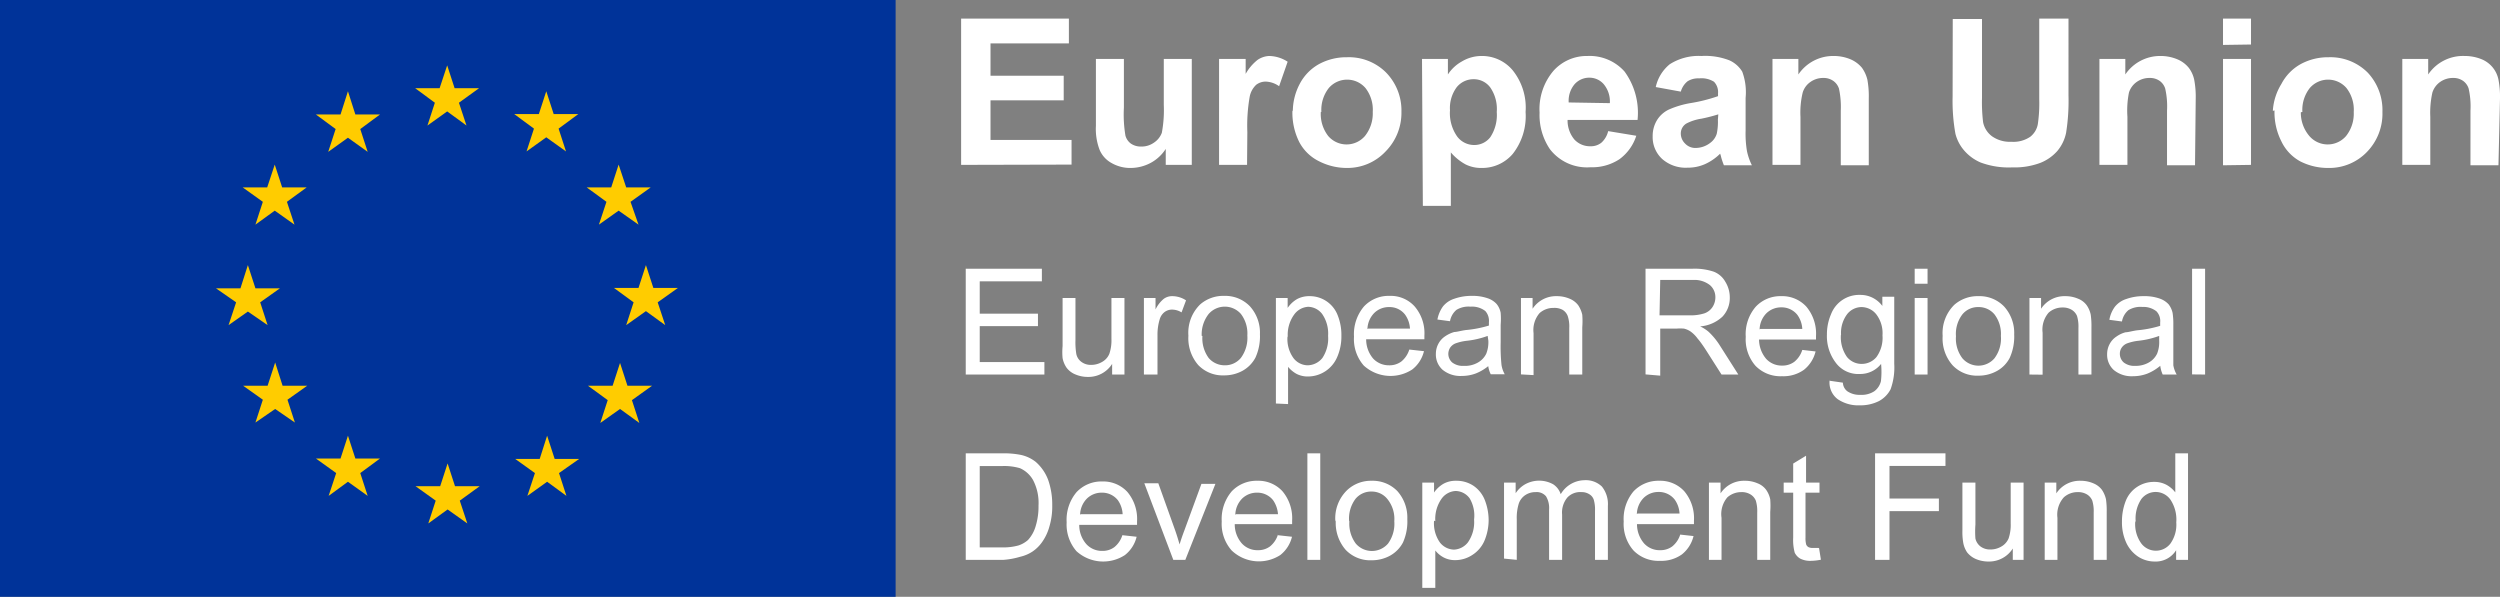 <svg xmlns="http://www.w3.org/2000/svg" viewBox="0 0 178.62 42.64"><rect x="0" y="0" width="178.62" height="42.64" fill="#808080" stroke="none"/><defs><style>.a{fill:#fff;}.b{fill:#039;}.c{fill:#fc0;}</style></defs><title>Asset 1</title><path class="a" d="M68.67,11.78V1.33h7.7V3.1h-5.6V5.41H76V7.17H70.77V10h5.79v1.76Zm14.62,0V10.64a2.94,2.94,0,0,1-1.08,1A3.06,3.06,0,0,1,80.8,12a2.67,2.67,0,0,1-1.36-.34,1.94,1.94,0,0,1-.87-.94A4.18,4.18,0,0,1,78.3,9V4.21h2V7.69a9.13,9.13,0,0,0,.11,2,1.05,1.05,0,0,0,.39.57,1.24,1.24,0,0,0,.74.21,1.51,1.51,0,0,0,.91-.28,1.45,1.45,0,0,0,.56-.7,8.8,8.8,0,0,0,.14-2V4.21h2v7.57Zm5.81,0h-2V4.21H89V5.28a3.37,3.37,0,0,1,.85-1A1.59,1.59,0,0,1,90.67,4,2.5,2.5,0,0,1,92,4.41l-.61,1.75a1.75,1.75,0,0,0-.94-.33,1.11,1.11,0,0,0-.7.23,1.58,1.58,0,0,0-.46.84,12,12,0,0,0-.17,2.54Zm3.27-3.89A4.23,4.23,0,0,1,92.86,6a3.44,3.44,0,0,1,1.38-1.42,4.09,4.09,0,0,1,2-.49A3.76,3.76,0,0,1,99,5.15,3.88,3.88,0,0,1,100.13,8,3.92,3.92,0,0,1,99,10.82,3.73,3.73,0,0,1,96.26,12a4.36,4.36,0,0,1-2-.47,3.18,3.18,0,0,1-1.43-1.38,4.69,4.69,0,0,1-.49-2.21Zm2,.1a2.56,2.56,0,0,0,.53,1.73,1.73,1.73,0,0,0,2.62,0A2.57,2.57,0,0,0,98.08,8a2.52,2.52,0,0,0-.52-1.71,1.73,1.73,0,0,0-2.62,0A2.53,2.53,0,0,0,94.41,8Zm7.23-3.78h1.85V5.32a2.82,2.82,0,0,1,1-.93A2.73,2.73,0,0,1,105.83,4a2.86,2.86,0,0,1,2.23,1A4.25,4.25,0,0,1,109,8a4.36,4.36,0,0,1-.92,3,2.87,2.87,0,0,1-2.23,1,2.47,2.47,0,0,1-1.13-.25,3.71,3.71,0,0,1-1.06-.86v3.82h-2Zm2,3.65a2.9,2.9,0,0,0,.51,1.89,1.51,1.51,0,0,0,1.22.61,1.43,1.43,0,0,0,1.15-.56A2.87,2.87,0,0,0,106.94,8a2.7,2.7,0,0,0-.47-1.76,1.46,1.46,0,0,0-1.17-.58,1.54,1.54,0,0,0-1.22.57,2.5,2.5,0,0,0-.48,1.67Zm11.31,1.51,2,.33a3.33,3.33,0,0,1-1.21,1.68,3.55,3.55,0,0,1-2.06.57,3.34,3.34,0,0,1-2.9-1.29A4.33,4.33,0,0,1,110,8.05a4.22,4.22,0,0,1,1-3A3.19,3.19,0,0,1,113.42,4a3.34,3.34,0,0,1,2.65,1.11A5,5,0,0,1,117,8.57h-5a2.12,2.12,0,0,0,.48,1.39,1.51,1.51,0,0,0,1.15.49,1.2,1.2,0,0,0,.78-.25,1.6,1.6,0,0,0,.49-.83Zm.11-2A1.92,1.92,0,0,0,114.57,6a1.35,1.35,0,0,0-1-.45,1.4,1.4,0,0,0-1.08.48,1.84,1.84,0,0,0-.41,1.29Zm5.09-.82-1.81-.33a2.9,2.9,0,0,1,1-1.63A3.84,3.84,0,0,1,121.56,4a4.77,4.77,0,0,1,2,.31,2.06,2.06,0,0,1,.92.81A4.26,4.26,0,0,1,124.72,7l0,2.34a7.45,7.45,0,0,0,.1,1.47,4.26,4.26,0,0,0,.35,1h-2a5.54,5.54,0,0,1-.2-.59,1.54,1.54,0,0,0-.07-.24,3.67,3.67,0,0,1-1.09.75,3,3,0,0,1-1.23.25,2.54,2.54,0,0,1-1.83-.63,2.12,2.12,0,0,1-.67-1.61,2.16,2.16,0,0,1,.3-1.14,2,2,0,0,1,.85-.77,6.52,6.52,0,0,1,1.59-.47,11.38,11.38,0,0,0,1.93-.49v-.2a1.06,1.06,0,0,0-.29-.83,1.68,1.68,0,0,0-1.06-.24,1.41,1.41,0,0,0-.83.21,1.45,1.45,0,0,0-.48.74Zm2.66,1.62a11.76,11.76,0,0,1-1.21.31,3.38,3.38,0,0,0-1.08.35.83.83,0,0,0-.39.7,1,1,0,0,0,.31.73,1,1,0,0,0,.79.31,1.72,1.72,0,0,0,1-.36,1.27,1.27,0,0,0,.47-.66,4.08,4.08,0,0,0,.08-1Zm10.75,3.64h-2V7.91a6.18,6.18,0,0,0-.13-1.58,1.09,1.09,0,0,0-.42-.56,1.19,1.19,0,0,0-.69-.2,1.56,1.56,0,0,0-.92.28,1.42,1.42,0,0,0-.56.76,6.11,6.11,0,0,0-.16,1.74v3.43h-2V4.21h1.85V5.32A3,3,0,0,1,131,4a3.09,3.09,0,0,1,1.2.23,2.16,2.16,0,0,1,.83.61,2.45,2.45,0,0,1,.39.85,6.57,6.57,0,0,1,.1,1.34Zm6-10.45h2.09V7a11.8,11.8,0,0,0,.08,1.74,1.65,1.65,0,0,0,.64,1,2.22,2.22,0,0,0,1.38.39,2.13,2.13,0,0,0,1.35-.36,1.47,1.47,0,0,0,.54-.91,10.39,10.39,0,0,0,.1-1.77V1.33h2.09V6.82a14.56,14.56,0,0,1-.17,2.66,2.92,2.92,0,0,1-.63,1.31,3.17,3.17,0,0,1-1.22.85,5.27,5.27,0,0,1-2,.32,5.77,5.77,0,0,1-2.26-.35,3.23,3.23,0,0,1-1.21-.9,2.91,2.91,0,0,1-.59-1.16,13.27,13.27,0,0,1-.2-2.65Zm17.31,10.45h-2V7.91a5.74,5.74,0,0,0-.13-1.58,1.07,1.07,0,0,0-.41-.56,1.19,1.19,0,0,0-.69-.2,1.57,1.57,0,0,0-.93.28,1.47,1.47,0,0,0-.56.76A6.63,6.63,0,0,0,152,8.35v3.43h-2V4.21h1.85V5.32A3,3,0,0,1,154.35,4a3.09,3.09,0,0,1,1.2.23,2.09,2.09,0,0,1,.83.61,2.13,2.13,0,0,1,.39.85,6.44,6.44,0,0,1,.11,1.34Zm2-8.6V1.33h2V3.18Zm0,8.6V4.21h2v7.57Zm3.56-3.89A4.11,4.11,0,0,1,163,6a3.44,3.44,0,0,1,1.38-1.42,4.09,4.09,0,0,1,2-.49,3.76,3.76,0,0,1,2.8,1.11A3.92,3.92,0,0,1,170.22,8a3.92,3.92,0,0,1-1.1,2.85A3.73,3.73,0,0,1,166.35,12a4.36,4.36,0,0,1-2-.47A3.18,3.18,0,0,1,163,10.1a4.57,4.57,0,0,1-.49-2.21Zm2,.1A2.56,2.56,0,0,0,165,9.72a1.73,1.73,0,0,0,2.62,0A2.57,2.57,0,0,0,168.17,8a2.52,2.52,0,0,0-.52-1.71,1.73,1.73,0,0,0-2.62,0A2.53,2.53,0,0,0,164.5,8Zm14.12,3.79h-2V7.91a5.74,5.74,0,0,0-.13-1.58,1.07,1.07,0,0,0-.41-.56,1.19,1.19,0,0,0-.69-.2,1.57,1.57,0,0,0-.93.28,1.47,1.47,0,0,0-.56.76,6.63,6.63,0,0,0-.15,1.74v3.43h-2V4.21h1.85V5.32A3,3,0,0,1,176.09,4a3.18,3.18,0,0,1,1.21.23,2,2,0,0,1,1.21,1.46,6.44,6.44,0,0,1,.11,1.34Z"/><path class="a" d="M69,26.76V19.2h5.44v.9H70v2.31h4.16v.89H70v2.57h4.62v.89Zm10.46,0V26a2,2,0,0,1-1.73.93,2.26,2.26,0,0,1-.9-.18,1.47,1.47,0,0,1-.62-.47,1.8,1.8,0,0,1-.29-.69,4.6,4.6,0,0,1,0-.86V21.29h.92v3a5.17,5.17,0,0,0,.06,1,.93.93,0,0,0,.37.57,1.11,1.11,0,0,0,.69.21,1.52,1.52,0,0,0,.78-.21,1.17,1.17,0,0,0,.52-.58,3,3,0,0,0,.15-1.07V21.29h.93v5.47Zm2.27,0V21.29h.83v.82a2.23,2.23,0,0,1,.59-.76,1,1,0,0,1,.59-.19,1.79,1.79,0,0,1,1,.3l-.32.86a1.33,1.33,0,0,0-.67-.2.89.89,0,0,0-.55.18,1,1,0,0,0-.34.51,3.71,3.71,0,0,0-.16,1.08v2.87ZM84.91,24a2.83,2.83,0,0,1,.84-2.25,2.51,2.51,0,0,1,1.71-.61,2.45,2.45,0,0,1,1.84.74,2.81,2.81,0,0,1,.72,2,3.67,3.67,0,0,1-.32,1.67,2.31,2.31,0,0,1-.92.94,2.69,2.69,0,0,1-1.32.33,2.42,2.42,0,0,1-1.85-.74,2.93,2.93,0,0,1-.7-2.12Zm1,0a2.38,2.38,0,0,0,.45,1.58,1.5,1.5,0,0,0,1.15.52,1.46,1.46,0,0,0,1.15-.53,2.41,2.41,0,0,0,.46-1.6,2.3,2.3,0,0,0-.46-1.54,1.53,1.53,0,0,0-2.3,0A2.35,2.35,0,0,0,85.86,24Zm5.25,4.83V21.29H92V22a2.09,2.09,0,0,1,.67-.63,1.83,1.83,0,0,1,.91-.21,2.13,2.13,0,0,1,2,1.38A3.77,3.77,0,0,1,95.84,24a3.67,3.67,0,0,1-.3,1.51,2.28,2.28,0,0,1-2.08,1.39,1.75,1.75,0,0,1-.83-.19,2.11,2.11,0,0,1-.6-.5v2.66Zm.83-4.8a2.33,2.33,0,0,0,.43,1.56,1.3,1.3,0,0,0,1,.51,1.38,1.38,0,0,0,1.06-.52A2.52,2.52,0,0,0,94.89,24a2.46,2.46,0,0,0-.42-1.56,1.29,1.29,0,0,0-1-.52,1.32,1.32,0,0,0-1,.55,2.45,2.45,0,0,0-.46,1.61Zm8.75.95,1,.11a2.35,2.35,0,0,1-.84,1.31,2.84,2.84,0,0,1-3.46-.28,2.87,2.87,0,0,1-.7-2.07,3.06,3.06,0,0,1,.71-2.15,2.41,2.41,0,0,1,1.84-.76,2.3,2.3,0,0,1,1.78.75,2.94,2.94,0,0,1,.7,2.1c0,.06,0,.14,0,.25H97.61a2.11,2.11,0,0,0,.5,1.38,1.53,1.53,0,0,0,1.14.48,1.41,1.41,0,0,0,.87-.27,1.77,1.77,0,0,0,.57-.85Zm-3-1.5h3a1.88,1.88,0,0,0-.35-1,1.39,1.39,0,0,0-1.14-.54,1.48,1.48,0,0,0-1.07.43,1.71,1.71,0,0,0-.48,1.15Zm8.71,2.58a3.42,3.42,0,0,1-1,.62,2.84,2.84,0,0,1-1,.18,2,2,0,0,1-1.38-.44,1.46,1.46,0,0,1-.48-1.13,1.52,1.52,0,0,1,.18-.73,1.45,1.45,0,0,1,.48-.53,2.22,2.22,0,0,1,.66-.31c.18,0,.46-.09.83-.14a8,8,0,0,0,1.64-.32c0-.12,0-.2,0-.24a1.05,1.05,0,0,0-.26-.8,1.56,1.56,0,0,0-1.06-.31,1.66,1.66,0,0,0-1,.23,1.37,1.37,0,0,0-.46.81l-.9-.12a2.32,2.32,0,0,1,.4-.94,1.7,1.7,0,0,1,.82-.55,3.62,3.62,0,0,1,1.24-.2,3.24,3.24,0,0,1,1.13.17,1.51,1.51,0,0,1,.64.41,1.41,1.41,0,0,1,.29.63,5.31,5.31,0,0,1,0,.86v1.23a13,13,0,0,0,.06,1.64,2,2,0,0,0,.23.66h-1a1.94,1.94,0,0,1-.19-.68ZM106.29,24a6.25,6.25,0,0,1-1.51.35,3.45,3.45,0,0,0-.8.19.85.85,0,0,0-.37.3.84.84,0,0,0-.13.44.82.82,0,0,0,.28.62,1.23,1.23,0,0,0,.82.24,1.83,1.83,0,0,0,1-.23,1.45,1.45,0,0,0,.61-.64,2.24,2.24,0,0,0,.15-.93Zm2.38,2.75V21.29h.83v.77a2,2,0,0,1,1.73-.9,2.27,2.27,0,0,1,.91.18,1.44,1.44,0,0,1,.62.47,2,2,0,0,1,.29.68,5.83,5.83,0,0,1,0,.9v3.37h-.93V23.43a2.32,2.32,0,0,0-.11-.85.87.87,0,0,0-.38-.45A1.22,1.22,0,0,0,111,22a1.47,1.47,0,0,0-1,.37,1.85,1.85,0,0,0-.43,1.43v3Zm8.9,0V19.2h3.34a4.31,4.31,0,0,1,1.53.21,1.61,1.61,0,0,1,.83.72,2.12,2.12,0,0,1,.32,1.13,1.94,1.94,0,0,1-.52,1.36,2.62,2.62,0,0,1-1.6.7,2.6,2.6,0,0,1,.6.38,5,5,0,0,1,.82,1l1.31,2.06H123l-1-1.57c-.29-.46-.53-.8-.71-1a2.2,2.2,0,0,0-.51-.51,1.43,1.43,0,0,0-.46-.2,3.16,3.16,0,0,0-.55,0h-1.15v3.36Zm1-4.22h2.14a3.27,3.27,0,0,0,1.06-.14,1.15,1.15,0,0,0,.59-.46,1.26,1.26,0,0,0,.2-.68,1.13,1.13,0,0,0-.39-.88A1.8,1.8,0,0,0,121,20h-2.38ZM128.77,25l.95.11a2.39,2.39,0,0,1-.83,1.31,2.52,2.52,0,0,1-1.57.46,2.48,2.48,0,0,1-1.89-.74,2.87,2.87,0,0,1-.7-2.07,3,3,0,0,1,.71-2.15,2.4,2.4,0,0,1,1.83-.76,2.33,2.33,0,0,1,1.79.75,3,3,0,0,1,.69,2.1v.25h-4.07a2.16,2.16,0,0,0,.51,1.38,1.5,1.5,0,0,0,1.14.48,1.41,1.41,0,0,0,.87-.27,1.77,1.77,0,0,0,.57-.85Zm-3-1.5h3a1.88,1.88,0,0,0-.35-1,1.43,1.43,0,0,0-1.15-.54,1.5,1.5,0,0,0-1.07.43,1.71,1.71,0,0,0-.48,1.15Zm5,3.71.9.13a.82.82,0,0,0,.31.61,1.54,1.54,0,0,0,.94.26,1.64,1.64,0,0,0,1-.26,1.26,1.26,0,0,0,.47-.72A5.93,5.93,0,0,0,134.4,26a1.89,1.89,0,0,1-1.51.72,2,2,0,0,1-1.74-.82,3.13,3.13,0,0,1-.62-2,3.6,3.6,0,0,1,.29-1.44,2.15,2.15,0,0,1,2.08-1.39,1.94,1.94,0,0,1,1.59.79v-.66h.85V26a4.56,4.56,0,0,1-.26,1.81,2,2,0,0,1-.82.84,2.93,2.93,0,0,1-1.38.31,2.62,2.62,0,0,1-1.58-.44,1.49,1.49,0,0,1-.58-1.33Zm.76-3.29a2.43,2.43,0,0,0,.43,1.58A1.34,1.34,0,0,0,133,26a1.37,1.37,0,0,0,1.07-.49,2.35,2.35,0,0,0,.43-1.55,2.21,2.21,0,0,0-.45-1.51,1.36,1.36,0,0,0-1.07-.51,1.32,1.32,0,0,0-1,.5,2.23,2.23,0,0,0-.44,1.49Zm5.27-3.65V19.2h.92v1.07Zm0,6.49V21.29h.92v5.47Zm2-2.74a2.83,2.83,0,0,1,.84-2.25,2.52,2.52,0,0,1,1.72-.61,2.43,2.43,0,0,1,1.83.74,2.81,2.81,0,0,1,.72,2,3.67,3.67,0,0,1-.32,1.67,2.25,2.25,0,0,1-.92.94,2.68,2.68,0,0,1-1.31.33,2.4,2.4,0,0,1-1.85-.74,2.89,2.89,0,0,1-.71-2.12Zm.95,0a2.33,2.33,0,0,0,.46,1.58,1.51,1.51,0,0,0,2.29,0,2.35,2.35,0,0,0,.46-1.6,2.3,2.3,0,0,0-.46-1.54,1.46,1.46,0,0,0-1.14-.52,1.44,1.44,0,0,0-1.15.52,2.3,2.3,0,0,0-.46,1.57Zm5.25,2.74V21.29h.83v.77a2,2,0,0,1,1.73-.9,2.27,2.27,0,0,1,.91.18,1.38,1.38,0,0,1,.62.47,1.82,1.82,0,0,1,.29.68,5.83,5.83,0,0,1,.05.9v3.37h-.93V23.43a2.61,2.61,0,0,0-.1-.85.94.94,0,0,0-.39-.45,1.22,1.22,0,0,0-.64-.16,1.47,1.47,0,0,0-1,.37,1.85,1.85,0,0,0-.43,1.43v3Zm9.41-.68a3.42,3.42,0,0,1-1,.62,2.88,2.88,0,0,1-1,.18,2,2,0,0,1-1.38-.44,1.46,1.46,0,0,1-.48-1.13,1.52,1.52,0,0,1,.18-.73,1.45,1.45,0,0,1,.48-.53,2,2,0,0,1,.66-.31c.18,0,.46-.09.82-.14a7.94,7.94,0,0,0,1.65-.32c0-.12,0-.2,0-.24a1,1,0,0,0-.27-.8,1.51,1.51,0,0,0-1-.31,1.66,1.66,0,0,0-1,.23,1.37,1.37,0,0,0-.46.81l-.9-.12a2.19,2.19,0,0,1,.4-.94,1.7,1.7,0,0,1,.82-.55,3.58,3.58,0,0,1,1.24-.2,3.24,3.24,0,0,1,1.13.17,1.57,1.57,0,0,1,.64.41,1.53,1.53,0,0,1,.29.63,5.31,5.31,0,0,1,.05.86v1.23c0,.87,0,1.41,0,1.64a2,2,0,0,0,.24.66h-1a2.18,2.18,0,0,1-.18-.68ZM154.27,24a6.25,6.25,0,0,1-1.51.35,3.45,3.45,0,0,0-.8.19.85.85,0,0,0-.37.3.76.76,0,0,0-.13.44.82.82,0,0,0,.28.62,1.23,1.23,0,0,0,.82.24,1.86,1.86,0,0,0,.95-.23,1.45,1.45,0,0,0,.61-.64,2.24,2.24,0,0,0,.15-.93Zm2.35,2.75V19.2h.93v7.56Z"/><path class="a" d="M69,40V32.39h2.59a6.3,6.3,0,0,1,1.34.11A2.62,2.62,0,0,1,74,33a3.21,3.21,0,0,1,.89,1.29,5.31,5.31,0,0,1,.29,1.8,5,5,0,0,1-.2,1.52,3.51,3.51,0,0,1-.51,1.1,2.66,2.66,0,0,1-.69.69,2.69,2.69,0,0,1-.89.38A5.54,5.54,0,0,1,71.7,40Zm1-.89h1.6a4,4,0,0,0,1.17-.14,1.93,1.93,0,0,0,.68-.39,2.48,2.48,0,0,0,.55-1,4.77,4.77,0,0,0,.2-1.46,3.52,3.52,0,0,0-.39-1.82,2,2,0,0,0-.94-.85,4,4,0,0,0-1.29-.15H70Zm10.21-.87,1,.11a2.35,2.35,0,0,1-.84,1.31,2.84,2.84,0,0,1-3.46-.28,2.91,2.91,0,0,1-.7-2.07,3.06,3.06,0,0,1,.71-2.15,2.43,2.43,0,0,1,1.84-.76,2.34,2.34,0,0,1,1.79.75,3,3,0,0,1,.69,2.1v.25H77.11a2.06,2.06,0,0,0,.51,1.38,1.5,1.5,0,0,0,1.14.48,1.38,1.38,0,0,0,.86-.27,1.77,1.77,0,0,0,.57-.85Zm-3-1.5h3a1.88,1.88,0,0,0-.34-1,1.43,1.43,0,0,0-1.15-.54,1.5,1.5,0,0,0-1.07.43,1.71,1.71,0,0,0-.48,1.15ZM83.83,40l-2.07-5.47h1l1.17,3.27c.13.36.24.72.35,1.1.08-.28.2-.63.34-1l1.22-3.33h1L84.69,40Zm7.48-1.76,1,.11a2.35,2.35,0,0,1-.84,1.31A2.82,2.82,0,0,1,88,39.33a2.87,2.87,0,0,1-.71-2.07A3.06,3.06,0,0,1,88,35.11a2.44,2.44,0,0,1,1.84-.76,2.33,2.33,0,0,1,1.79.75,3,3,0,0,1,.69,2.1v.25H88.22a2.06,2.06,0,0,0,.51,1.38,1.5,1.5,0,0,0,1.14.48,1.41,1.41,0,0,0,.87-.27,1.77,1.77,0,0,0,.57-.85Zm-3-1.5h3a2,2,0,0,0-.35-1,1.43,1.43,0,0,0-1.15-.54,1.5,1.5,0,0,0-1.07.43,1.71,1.71,0,0,0-.48,1.15ZM93.41,40V32.39h.92V40Zm2-2.74A2.8,2.8,0,0,1,96.27,35,2.49,2.49,0,0,1,98,34.35a2.46,2.46,0,0,1,1.84.74,2.84,2.84,0,0,1,.71,2,3.68,3.68,0,0,1-.31,1.67,2.31,2.31,0,0,1-.92.94,2.69,2.69,0,0,1-1.32.33,2.42,2.42,0,0,1-1.85-.74,2.93,2.93,0,0,1-.71-2.12Zm1,0a2.38,2.38,0,0,0,.46,1.58,1.52,1.52,0,0,0,2.3,0,2.41,2.41,0,0,0,.45-1.6,2.25,2.25,0,0,0-.46-1.54A1.43,1.43,0,0,0,98,35.12a1.45,1.45,0,0,0-1.15.52,2.35,2.35,0,0,0-.46,1.57ZM101.62,42V34.48h.84v.71a2.12,2.12,0,0,1,.68-.63,1.81,1.81,0,0,1,.9-.21,2.18,2.18,0,0,1,1.24.36,2.22,2.22,0,0,1,.8,1,4,4,0,0,1,.28,1.44,3.84,3.84,0,0,1-.31,1.51,2.27,2.27,0,0,1-.87,1,2.21,2.21,0,0,1-1.2.36,1.72,1.72,0,0,1-.83-.19,1.86,1.86,0,0,1-.6-.5V42Zm.84-4.8a2.38,2.38,0,0,0,.42,1.56,1.32,1.32,0,0,0,1,.51,1.34,1.34,0,0,0,1-.52,2.52,2.52,0,0,0,.44-1.63A2.4,2.4,0,0,0,105,35.6a1.27,1.27,0,0,0-1-.52,1.32,1.32,0,0,0-1,.55,2.51,2.51,0,0,0-.45,1.61Zm5,2.71V34.48h.83v.76a2,2,0,0,1,.68-.64,2.07,2.07,0,0,1,2,0,1.33,1.33,0,0,1,.54.71,2,2,0,0,1,1.69-1,1.66,1.66,0,0,1,1.25.45,2,2,0,0,1,.43,1.39V40h-.92V36.5a2.52,2.52,0,0,0-.09-.8.72.72,0,0,0-.32-.39,1,1,0,0,0-.56-.15,1.26,1.26,0,0,0-1,.38,1.68,1.68,0,0,0-.38,1.23V40h-.93V36.39a1.6,1.6,0,0,0-.22-.93.87.87,0,0,0-.74-.3,1.31,1.31,0,0,0-.72.2,1.2,1.2,0,0,0-.48.6,3.44,3.44,0,0,0-.15,1.15V40ZM120,38.19l1,.11a2.39,2.39,0,0,1-.83,1.31,2.52,2.52,0,0,1-1.57.46,2.48,2.48,0,0,1-1.89-.74,2.87,2.87,0,0,1-.7-2.07,3.06,3.06,0,0,1,.7-2.15,2.44,2.44,0,0,1,1.84-.76,2.33,2.33,0,0,1,1.79.75,3,3,0,0,1,.69,2.1v.25h-4.07a2.11,2.11,0,0,0,.51,1.38,1.5,1.5,0,0,0,1.14.48,1.41,1.41,0,0,0,.87-.27,1.77,1.77,0,0,0,.57-.85Zm-3-1.5h3a1.88,1.88,0,0,0-.35-1,1.43,1.43,0,0,0-1.15-.54,1.5,1.5,0,0,0-1.07.43,1.71,1.71,0,0,0-.48,1.15ZM122.1,40V34.48h.83v.77a2,2,0,0,1,1.73-.9,2.24,2.24,0,0,1,.91.18,1.38,1.38,0,0,1,.62.47,1.82,1.82,0,0,1,.29.68,5.83,5.83,0,0,1,0,.9V40h-.93V36.62a2.61,2.61,0,0,0-.1-.85.94.94,0,0,0-.39-.45,1.19,1.19,0,0,0-.64-.16,1.51,1.51,0,0,0-1,.37A1.85,1.85,0,0,0,123,37v3Zm7.87-.83.13.82a3.76,3.76,0,0,1-.7.08,1.56,1.56,0,0,1-.78-.16,1,1,0,0,1-.39-.42,3.49,3.49,0,0,1-.11-1.09V35.2h-.68v-.72h.68V33.12l.92-.56v1.92H130v.72H129v3.2a1.73,1.73,0,0,0,.05.51.39.39,0,0,0,.16.18.66.66,0,0,0,.31.06l.41,0Zm4,.83V32.39H139v.9H135v2.33h3.53v.9H135V40Zm9.84,0v-.81a2,2,0,0,1-1.73.93,2.27,2.27,0,0,1-.91-.18,1.61,1.61,0,0,1-.62-.47,1.79,1.79,0,0,1-.28-.69,4.41,4.41,0,0,1-.06-.86V34.48h.93v3a6.64,6.64,0,0,0,0,1,1,1,0,0,0,.37.57,1.14,1.14,0,0,0,.7.21,1.52,1.52,0,0,0,.78-.21,1.21,1.21,0,0,0,.52-.58,3,3,0,0,0,.15-1.07V34.48h.92V40Zm2.28,0V34.48h.83v.77a2,2,0,0,1,1.73-.9,2.27,2.27,0,0,1,.91.18,1.44,1.44,0,0,1,.62.47,2,2,0,0,1,.29.68,5.83,5.83,0,0,1,.05.9V40h-.93V36.62a2.61,2.61,0,0,0-.1-.85.94.94,0,0,0-.39-.45,1.22,1.22,0,0,0-.64-.16,1.47,1.47,0,0,0-1,.37A1.85,1.85,0,0,0,147,37v3Zm9.39,0v-.69a1.71,1.71,0,0,1-1.53.81,2.16,2.16,0,0,1-1.2-.36,2.4,2.4,0,0,1-.84-1,3.46,3.46,0,0,1-.3-1.48,4,4,0,0,1,.27-1.49,2.13,2.13,0,0,1,.81-1,2.18,2.18,0,0,1,1.22-.36,1.82,1.82,0,0,1,.88.21,2,2,0,0,1,.63.54V32.39h.91V40Zm-2.92-2.73a2.35,2.35,0,0,0,.44,1.57,1.31,1.31,0,0,0,2.07,0,2.32,2.32,0,0,0,.42-1.52,2.55,2.55,0,0,0-.43-1.64,1.3,1.3,0,0,0-1.06-.53,1.29,1.29,0,0,0-1,.5,2.49,2.49,0,0,0-.41,1.6Z"/><rect class="b" width="63.99" height="42.64"/><polygon class="c" points="31.95 4.67 31.41 6.3 29.66 6.3 31.07 7.34 30.54 8.97 31.95 7.96 33.33 8.97 32.79 7.34 34.23 6.3 32.48 6.3 31.95 4.67"/><polygon class="c" points="17.71 18.94 17.18 20.6 15.43 20.6 16.87 21.6 16.33 23.23 17.71 22.26 19.12 23.23 18.59 21.6 20 20.6 18.25 20.6 17.71 18.94"/><polygon class="c" points="46.15 18.94 45.62 20.57 43.86 20.57 45.27 21.6 44.74 23.23 46.15 22.23 47.53 23.23 46.99 21.6 48.44 20.57 46.68 20.57 46.15 18.94"/><polygon class="c" points="31.98 33.11 31.45 34.74 29.69 34.74 31.13 35.77 30.6 37.4 31.98 36.4 33.39 37.4 32.85 35.77 34.27 34.74 32.51 34.74 31.98 33.11"/><polygon class="c" points="39.03 6.52 38.5 8.15 36.74 8.15 38.15 9.19 37.62 10.82 39.03 9.81 40.44 10.82 39.91 9.19 41.32 8.15 39.56 8.15 39.03 6.52"/><polygon class="c" points="44.2 11.76 43.67 13.39 41.92 13.39 43.33 14.42 42.79 16.05 44.2 15.05 45.62 16.05 45.05 14.42 46.49 13.39 44.74 13.39 44.2 11.76"/><polygon class="c" points="44.3 25.93 43.77 27.56 42.01 27.56 43.42 28.59 42.89 30.22 44.3 29.22 45.68 30.22 45.15 28.59 46.59 27.56 44.83 27.56 44.3 25.93"/><polygon class="c" points="39.09 31.13 38.56 32.79 36.81 32.79 38.22 33.8 37.68 35.43 39.09 34.42 40.47 35.43 39.94 33.8 41.38 32.79 39.63 32.79 39.09 31.13"/><polygon class="c" points="24.86 31.13 24.33 32.76 22.57 32.76 24.02 33.8 23.48 35.43 24.86 34.42 26.27 35.43 25.74 33.8 27.15 32.76 25.39 32.76 24.86 31.13"/><polygon class="c" points="19.66 25.9 19.12 27.56 17.37 27.56 18.78 28.56 18.25 30.19 19.66 29.22 21.07 30.19 20.54 28.56 21.95 27.56 20.19 27.56 19.66 25.9"/><polygon class="c" points="19.63 11.76 19.09 13.39 17.34 13.39 18.78 14.42 18.25 16.05 19.63 15.05 21.04 16.05 20.5 14.42 21.91 13.39 20.16 13.39 19.63 11.76"/><polygon class="c" points="24.86 6.52 24.33 8.18 22.57 8.18 23.98 9.22 23.45 10.85 24.86 9.84 26.27 10.85 25.74 9.22 27.15 8.18 25.39 8.18 24.86 6.52"/></svg>